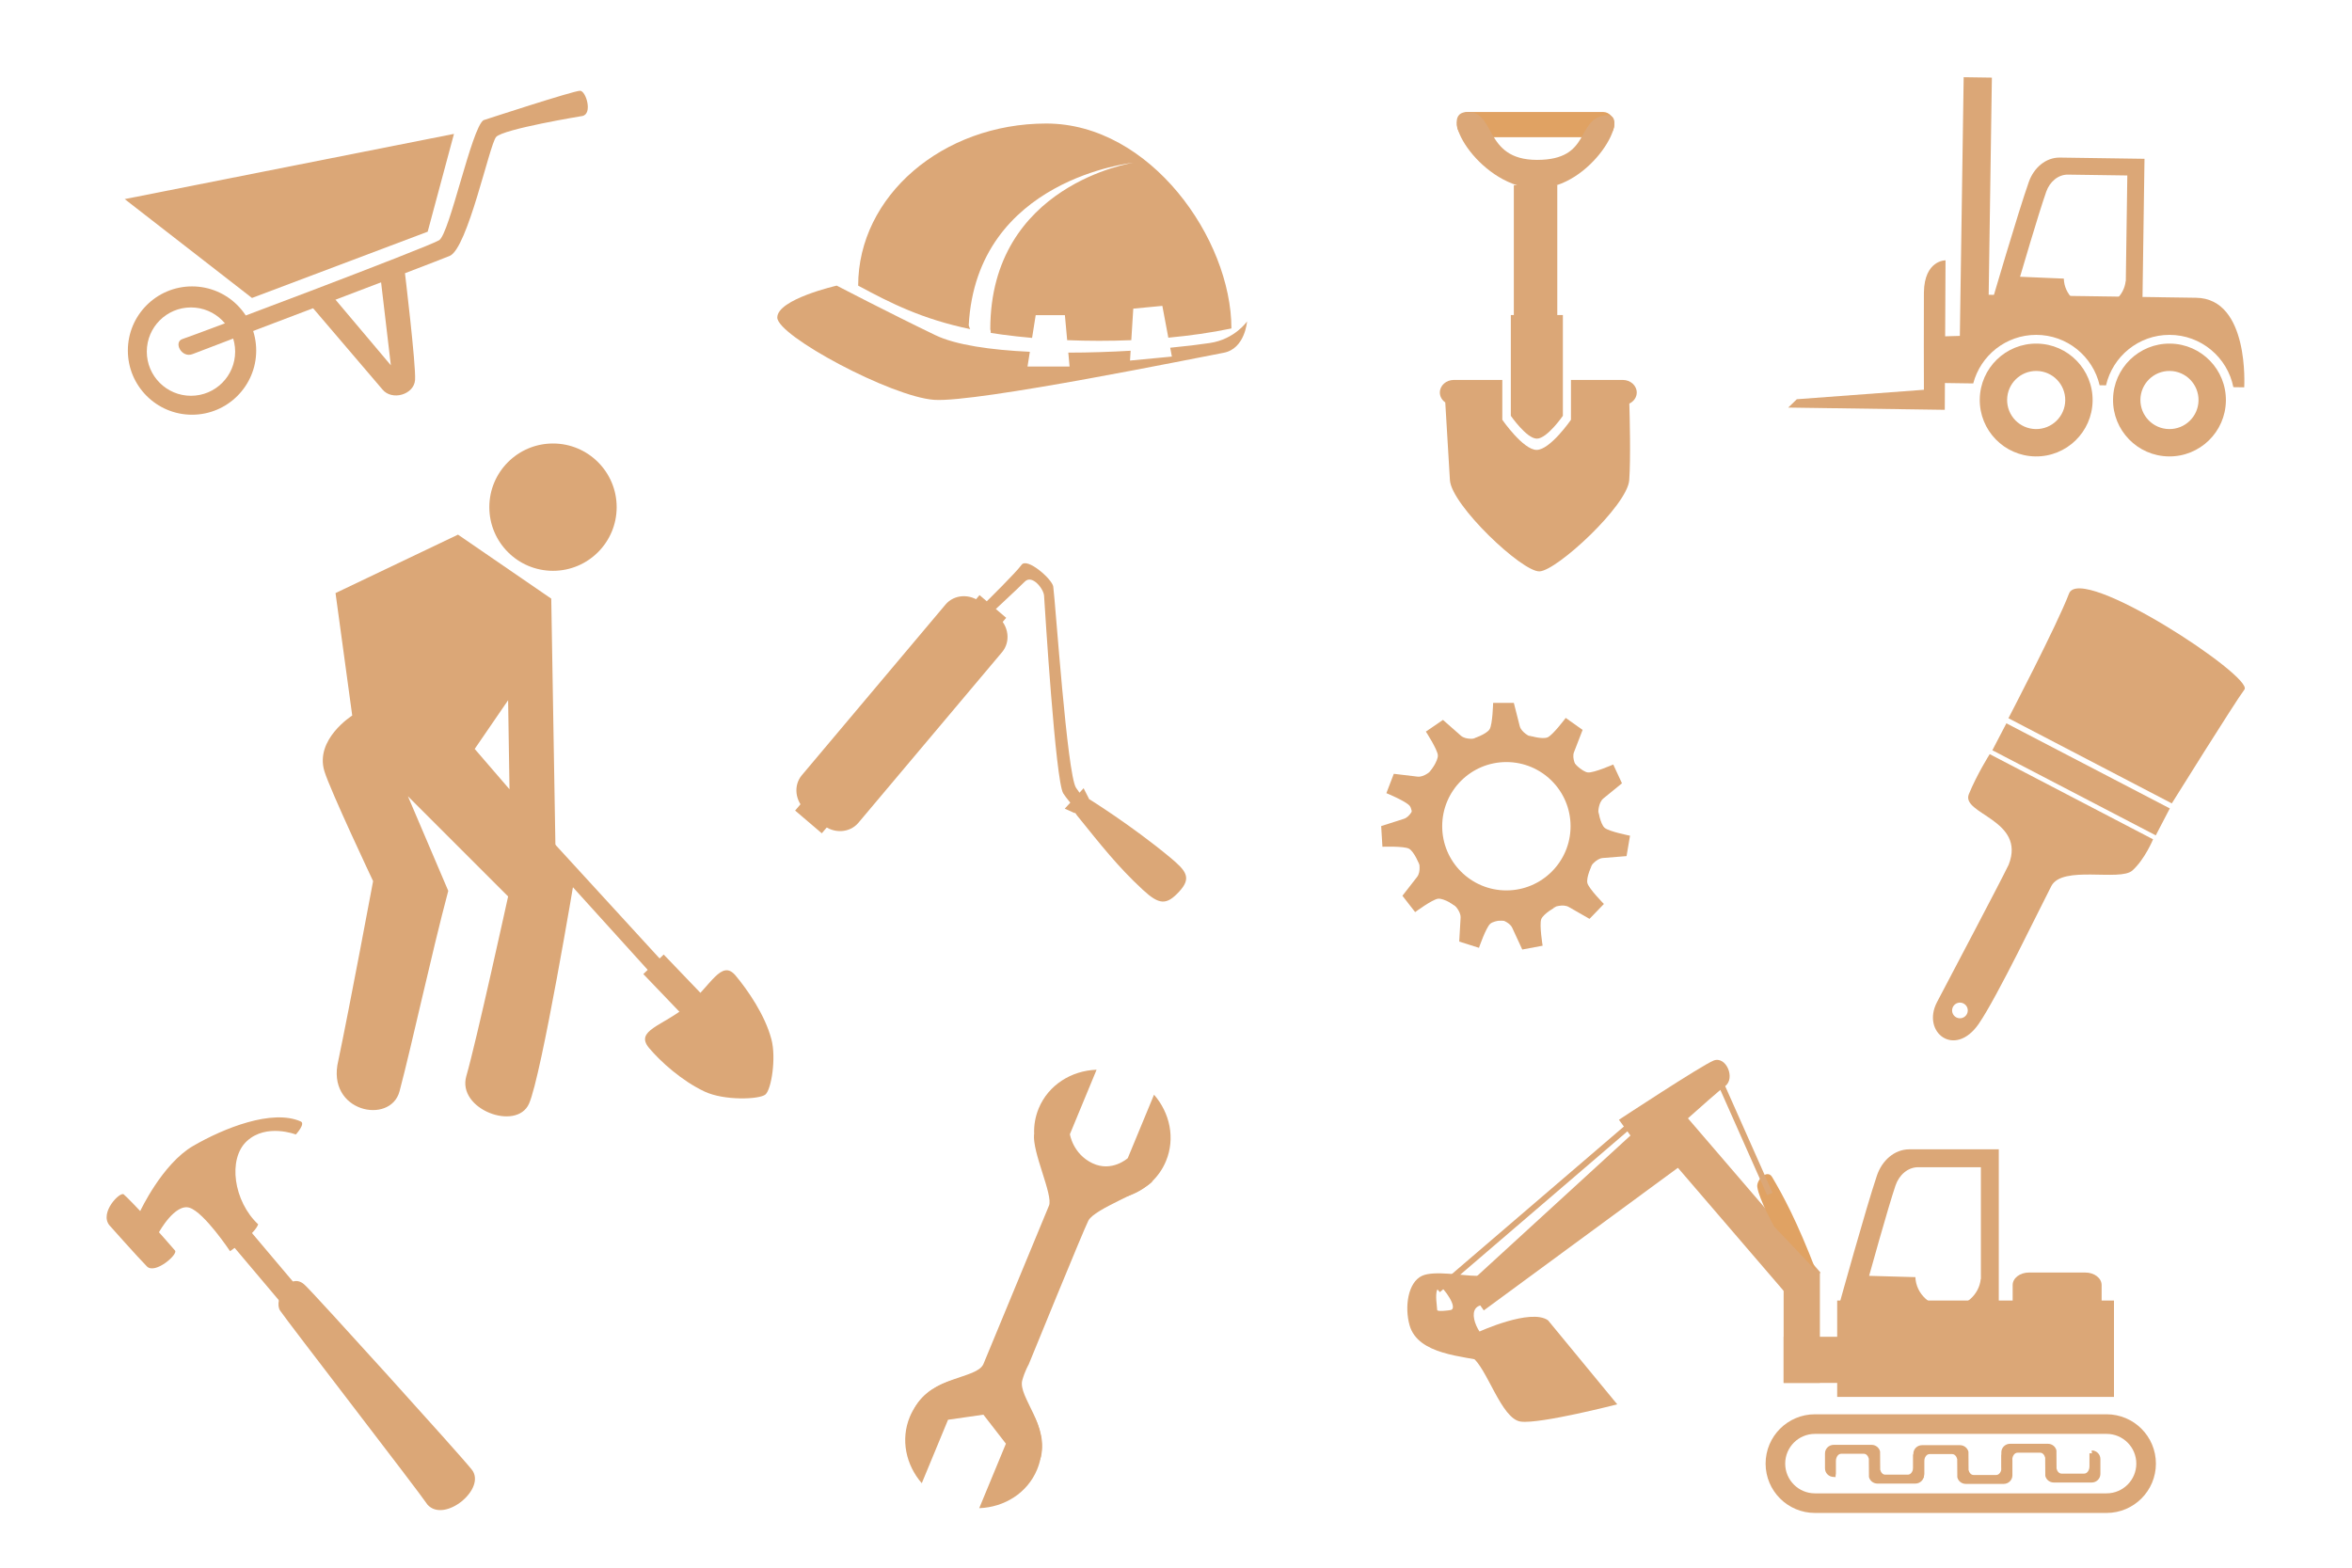 <?xml version="1.0" encoding="utf-8"?>
<!-- Generator: Adobe Illustrator 16.0.0, SVG Export Plug-In . SVG Version: 6.00 Build 0)  -->
<!DOCTYPE svg PUBLIC "-//W3C//DTD SVG 1.1//EN" "http://www.w3.org/Graphics/SVG/1.1/DTD/svg11.dtd">
<svg version="1.1" id="Layer_1" xmlns="http://www.w3.org/2000/svg" xmlns:xlink="http://www.w3.org/1999/xlink" x="0px" y="0px"
	 width="600px" height="400px" viewBox="0 0 600 400" enable-background="new 0 0 600 400" xml:space="preserve">
<path fill="#E0A263" d="M411.811,31.788c0,1.774-1.273,3.215-2.846,3.215h-34.463c-1.571,0-2.845-1.44-2.845-3.215l0,0
	c0-1.774,1.273-3.213,2.845-3.213h34.463C410.537,28.575,411.811,30.013,411.811,31.788L411.811,31.788z"/>
<rect x="386.182" y="47.25" fill="#DBA777" width="11.084" height="40.664"/>
<path fill="#DBA777" d="M409.607,29.412c7.01-0.872-3.506,18.67-17.498,18.67c-13.99,0-25.536-18.795-18.248-19.476
	c7.981-0.745,4.258,12.188,18.248,12.188C406.102,40.794,401.848,30.377,409.607,29.412z"/>
<g>
	
		<rect x="205.755" y="204.202" transform="matrix(0.649 -0.761 0.761 0.649 -86.094 230.869)" fill="#DBA777" width="2.438" height="8.937"/>
	
		<rect x="251.388" y="151.086" transform="matrix(0.648 -0.761 0.761 0.648 -29.575 247.102)" fill="#DBA777" width="2.437" height="8.938"/>
	<path fill="#DBA777" d="M251.661,153.487c0,0,7.519-7.376,8.937-9.363c1.419-1.986,7.831,3.685,8.086,5.533
		c0.567,4.114,3.547,47.949,5.816,51.353c1.747,2.621,4.54,5.391,4.54,5.391l-2.27,2.412c0,0-3.962-3.916-5.533-6.383
		c-1.986-3.122-4.681-47.24-4.894-50.432c-0.119-1.782-3.05-5.461-4.895-3.618c-1.844,1.844-7.66,7.235-7.66,7.235L251.661,153.487z
		"/>
	<path fill="#DBA777" d="M254.554,157.339c2.812,2.367,3.296,6.419,1.081,9.051l-36.655,43.547
		c-2.215,2.631-6.291,2.846-9.103,0.479l-4.242-3.572c-2.813-2.365-3.297-6.418-1.081-9.049l36.654-43.548
		c2.215-2.632,6.291-2.846,9.103-0.479L254.554,157.339z"/>
	<g>
		<path fill="#DBA777" d="M298.461,218.748c4.154,3.447,5.599,5.229,2.357,8.738c-3.241,3.514-5.083,3.418-9.253-0.43
			c-6.356-5.867-10.698-11.418-16.825-19.004c-2.814-3.482,2.838-4.33,2.838-4.33S288.514,210.492,298.461,218.748z"/>
		<polygon fill="#DBA777" points="277.792,203.783 274.176,207.482 271.621,206.332 276.431,201.119 		"/>
	</g>
</g>
<g>
	<path fill="#DBA777" d="M120.294,374.903c4.009,4.829-6.877,13.854-11.23,9.025c-2.273-3.435-35.835-46.856-37.616-49.537
		c-1.781-2.682,2.541-10.441,6.46-6.378C80.189,330.101,117.463,371.292,120.294,374.903z"/>
	
		<rect x="64.508" y="311.086" transform="matrix(0.764 -0.645 0.645 0.764 -192.325 119.672)" fill="#DBA777" width="5.819" height="23.28"/>
	<path fill="#DBA777" d="M65.859,312.386c-6.236-5.821-7.848-16.682-2.859-21.255s12.472-1.662,12.472-1.662s2.54-2.754,1.248-3.327
		c-7.274-3.221-19.54,1.663-27.438,6.237c-7.898,4.572-13.51,16.628-13.51,16.628s-3.274-3.481-4.208-4.261
		c-0.936-0.778-6.235,4.635-3.67,7.864c0,0,7.515,8.452,9.594,10.532c2.079,2.078,7.979-3.085,7.171-4.054
		c-0.807-0.969-4.105-4.677-4.105-4.677s4.105-7.483,7.847-6.236s10.29,11.069,10.29,11.069S65.027,314.88,65.859,312.386z"/>
</g>
<g>
	<g>
		<path fill="#DBA777" d="M48.986,73.075c-9.041,0-16.37,7.33-16.37,16.371s7.329,16.371,16.37,16.371
			c9.042,0,16.371-7.33,16.371-16.371S58.028,73.075,48.986,73.075z M48.718,100.986c-6.225,0-11.271-5.046-11.271-11.272
			c0-6.225,5.046-11.272,11.271-11.272c6.226,0,11.271,5.047,11.271,11.272C59.989,95.939,54.943,100.986,48.718,100.986z"/>
	</g>
	<path fill="#DBA777" d="M46.571,86.494c2.389-0.744,62.788-23.489,65.464-25.209c2.677-1.72,8.247-28.54,11.29-30.612
		c0,0,23.208-7.605,24.69-7.514s3.224,5.91,0.537,6.441c0,0-20.3,3.323-22.006,5.367c-1.706,2.044-7.249,28.421-11.834,30.333
		c-4.588,1.911-62.694,23.892-65.56,25.039C46.284,91.484,44.183,87.237,46.571,86.494z"/>
	<path fill="#DBA777" d="M103.198,68.781c0,0,2.953,24.418,2.684,28.179c-0.27,3.76-5.904,5.361-8.32,2.412L78.776,77.366
		l6.441-1.339l14.492,17.176l-2.685-22.815L103.198,68.781z"/>
	<polygon fill="#DBA777" points="109.102,59.12 115.81,34.161 31.81,50.8 64.284,76.027 	"/>
</g>
<polygon fill="#DBA777" points="500.937,19.701 508.133,19.805 507.132,87.609 499.936,87.506 "/>
<g>
	<path fill="#DBA777" d="M525.476,40.207c-3.6-0.052-6.642,2.604-7.917,6.207c-2.719,7.677-9.531,30.971-9.531,30.971l38.484,1.632
		l0.553-38.5L525.476,40.207z M542.308,71.04c0,0.004-0.001,0.01-0.002,0.015l-0.011,0.704l-0.036-0.002
		c-0.435,3.831-3.857,6.785-7.977,6.726c-4.273-0.062-7.701-3.348-7.797-7.395l-11.164-0.474c0,0,4.775-16.328,6.682-21.708
		c0.895-2.525,3.027-4.387,5.548-4.351l15.132,0.217l-0.377,26.252C542.306,71.03,542.308,71.035,542.308,71.04z"/>
</g>
<path fill="#DBA777" d="M456.18,103.994l39.938,0.573l0.19-38.146c0,0-5.397-0.077-5.517,8.198
	c-0.049,3.401,0.003,24.833,0.003,24.833l-32.425,2.414L456.18,103.994z"/>
<g>
	<path fill="none" stroke="#DBA777" stroke-width="5" stroke-miterlimit="10" d="M547.477,373.447
		c0,5.571-4.516,10.087-10.087,10.087h-74.395c-5.571,0-10.087-4.516-10.087-10.087l0,0c0-5.572,4.516-10.088,10.087-10.088h74.395
		C542.961,363.359,547.477,367.875,547.477,373.447L547.477,373.447z"/>
	<g>
		<path fill="#DBA777" d="M488.6,370.348l0.069,0.667c0.096,0.253-0.626-0.128-0.626,0.177v3.227c0,1.021-0.599,1.845-1.338,1.845
			h-5.795c-0.597,0-1.096-0.541-1.268-1.285c0.015-0.104-0.03-4.63-0.03-4.63c-0.229-0.968-1.11-1.692-2.167-1.692h-9.658
			c-1.231,0-2.229,0.979-2.229,2.185v3.823c0,1.207,0.998,2.185,2.229,2.185l0.495,0.031c-0.096-0.254,0.063-0.57,0.063-0.874
			v-3.229c0-1.018,0.599-1.844,1.337-1.844h5.795c0.598,0,1.098,0.543,1.269,1.286c-0.015,0.104,0.029,4.63,0.029,4.63
			c0.23,0.968,1.109,1.691,2.166,1.691h9.659c1.231,0,2.229-0.979,2.229-2.185v-3.822
			C490.828,371.325,489.831,370.348,488.6,370.348z"/>
		<path fill="#DBA777" d="M511.141,370.43l0.07,0.667c0.095,0.253-0.627-0.127-0.627,0.177v3.229c0,1.019-0.599,1.845-1.337,1.845
			h-5.795c-0.598,0-1.097-0.543-1.269-1.288c0.015-0.102-0.029-4.629-0.029-4.629c-0.23-0.968-1.111-1.69-2.168-1.69h-9.658
			c-1.231,0-2.229,0.978-2.229,2.185v3.822c0,1.207,0.997,2.185,2.229,2.185l0.495,0.032c-0.095-0.254,0.063-0.572,0.063-0.876
			v-3.228c0-1.02,0.599-1.845,1.337-1.845h5.795c0.597,0,1.097,0.542,1.269,1.286c-0.016,0.104,0.029,4.63,0.029,4.63
			c0.23,0.968,1.109,1.691,2.166,1.691h9.659c1.231,0,2.229-0.978,2.229-2.185v-3.823
			C513.369,371.408,512.372,370.43,511.141,370.43z"/>
		<path fill="#DBA777" d="M533.584,370.076l0.07,0.668c0.094,0.252-0.628-0.128-0.628,0.176v3.228c0,1.02-0.599,1.845-1.337,1.845
			h-5.795c-0.596,0-1.096-0.542-1.267-1.285c0.015-0.104-0.031-4.631-0.031-4.631c-0.229-0.968-1.108-1.691-2.166-1.691h-9.657
			c-1.231,0-2.229,0.978-2.229,2.185v3.823c0,1.207,0.997,2.185,2.229,2.185l0.492,0.03c-0.094-0.252,0.064-0.569,0.064-0.874
			v-3.229c0-1.019,0.599-1.845,1.337-1.845h5.795c0.596,0,1.096,0.543,1.269,1.287c-0.015,0.104,0.029,4.63,0.029,4.63
			c0.229,0.968,1.109,1.69,2.167,1.69h9.657c1.231,0,2.229-0.978,2.229-2.185v-3.822
			C535.813,371.055,534.815,370.076,533.584,370.076z"/>
	</g>
	<rect x="468.67" y="331.837" fill="#DBA777" width="70.61" height="24.588"/>
	<g>
		<path fill="#DBA777" d="M487.082,293.252c-3.803,0-6.977,2.853-8.271,6.68c-2.758,8.149-9.602,32.864-9.602,32.864l40.685,1.142
			v-40.686H487.082z M505.331,325.589v0.744l-0.04-0.002c-0.398,4.054-3.972,7.228-8.323,7.228c-4.517,0-8.188-3.42-8.35-7.695
			l-11.803-0.33c0,0,4.797-17.322,6.729-23.036c0.907-2.682,3.131-4.682,5.796-4.682h15.99v27.743c0,0.005,0.001,0.01,0.001,0.015
			S505.331,325.583,505.331,325.589z"/>
	</g>
	<path fill="#DBA777" d="M536.128,337.894c0,1.761-1.856,3.189-4.146,3.189h-14.402c-2.29,0-4.147-1.429-4.147-3.189v-10.013
		c0-1.761,1.857-3.189,4.147-3.189h14.402c2.29,0,4.146,1.429,4.146,3.189V337.894z"/>
	<rect x="455.01" y="341.083" fill="#DBA777" width="15.132" height="11.77"/>
	<rect x="455.01" y="324.691" fill="#DBA777" width="9.247" height="28.161"/>
	
		<rect x="436.042" y="276.491" transform="matrix(0.759 -0.652 0.652 0.759 -92.761 361.268)" fill="#DBA777" width="10.161" height="58.633"/>
	<path fill="#E0A263" d="M463.272,324.219c-4.9-12.767-8.473-19.281-11.205-23.904c-1.219-2.063-4.025,0.699-3.783,2.521
		c0.422,3.152,4.321,10.138,4.321,10.138L463.272,324.219z"/>
	<polygon fill="#DBA777" points="430.843,295.901 378.515,334.358 374.102,328.054 421.712,284.438 	"/>
	<path fill="#DBA777" d="M440.081,277.129c-2.716,1.987-20.275,17.899-20.275,17.899l-6.814-9.315c0,0,20.911-13.77,24.115-15.092
		S442.798,275.142,440.081,277.129z"/>
	
		<rect x="443.428" y="270.913" transform="matrix(0.914 -0.406 0.406 0.914 -78.894 204.938)" fill="#DBA777" width="1.517" height="35.474"/>
	
		<rect x="390.675" y="275.145" transform="matrix(-0.651 -0.759 0.759 -0.651 412.803 805.342)" fill="#DBA777" width="1.517" height="65.364"/>
	<path fill="#DBA777" d="M394.906,336.881l17.653,21.436c0,0-19.545,5.043-24.588,4.413c-5.044-0.631-8.616-13.872-12.608-16.604
		c-3.994-2.732-2.521-9.037,1.892-6.305C377.255,339.821,390.493,333.729,394.906,336.881z"/>
	<g>
		<path fill="#DBA777" d="M379.684,342.031c-2.976-1.529-6.646-9.896-0.003-9.028c0.647-2.696-0.487-5.448-1.797-7.471h-1.261
			c-3.48,0-10.768-1.437-13.869,0.003c-3.609,1.674-4.48,7.98-3.165,12.618c2.151,7.587,13.7,7.823,20.092,9.351
			C380.055,346.1,380.045,343.438,379.684,342.031z M370.11,334.249c-0.342,0.094-3.445,0.487-3.479,0.01
			c-0.104-1.429-0.461-3.522-0.095-4.943l0.63-1.262C368.249,328.506,372.036,333.717,370.11,334.249z"/>
	</g>
</g>
<g>
	<g>
		<path fill="#DBA777" d="M507.579,192.421c0,0-3.217,5.089-5.316,10.197s14.649,6.511,10.161,17.995
			c-2.272,4.727-15.224,29.198-18.295,35.09c-4.006,7.684,4.528,14.39,10.641,5.548c4.679-6.764,15.729-29.799,18.534-35.181
			c2.806-5.38,17.493-1.105,20.672-3.959c3.18-2.854,5.279-7.961,5.279-7.961L507.579,192.421z M501.758,258.743
			c-0.511,0.979-1.718,1.359-2.698,0.849c-0.979-0.51-1.359-1.719-0.849-2.698c0.511-0.98,1.72-1.358,2.698-0.849
			C501.89,256.556,502.269,257.763,501.758,258.743z"/>
	</g>
	
		<rect x="507.171" y="195.088" transform="matrix(0.887 0.462 -0.462 0.887 152.105 -222.802)" fill="#DBA777" width="47" height="7.75"/>
	<path fill="#DBA777" d="M572.563,175.933c2.44-3.239-41.791-32.321-44.758-24.467c-2.968,7.854-15.449,31.792-15.449,31.792
		l41.676,21.729C554.032,204.986,570.124,179.172,572.563,175.933z"/>
</g>
<g>
	<path fill="none" d="M272.238,86.793l0.29,3.182c5.339-0.004,10.75-0.185,15.899-0.485l0.169-2.695
		C283.07,87.022,277.559,87.011,272.238,86.793z"/>
	<path fill="#DBA777" d="M271.657,80.409l0.581,6.385c5.321,0.217,10.833,0.229,16.358,0.001l0.504-8.045l7.416-0.708l1.526,8.118
		c5.528-0.516,10.959-1.282,16.093-2.352c0-22.845-20.709-52.291-47.217-52.291c-26.509,0-47.999,18.52-47.999,41.364
		c8.419,4.534,16.316,8.525,28.567,11.091c-0.135-0.291-0.26-0.604-0.364-0.952c2-37.5,42-41.5,42-41.5s-36.5,5.5-36.5,42.5
		c0.112,0.335,0.139,0.641,0.114,0.921c0.933,0.149,1.882,0.293,2.865,0.427c2.455,0.335,5.032,0.616,7.683,0.85l0.924-5.809
		H271.657z"/>
	<path fill="#DBA777" d="M308.622,87.52c-2.911,0.435-6.342,0.845-10.099,1.202l0.425,2.259L288.27,92l0.157-2.51
		c-5.15,0.301-10.56,0.481-15.899,0.485l0.322,3.545h-10.728l0.598-3.758c-10.001-0.465-18.894-1.737-24.098-4.242
		c-12.016-5.785-25.166-12.64-25.166-12.64s-15.167,3.457-15.167,8.14s29.074,20.22,40,21c10.926,0.78,68.333-11,73.833-12s6-8,6-8
		S315.008,86.566,308.622,87.52z"/>
</g>
<g>
	<g>
		<path fill="#DBA777" d="M384.089,187.097c-13.208,0-23.914,10.707-23.914,23.914s10.706,23.915,23.914,23.915
			s23.915-10.708,23.915-23.915S397.297,187.097,384.089,187.097z M384.282,227.191c-9.043,0-16.373-7.332-16.373-16.374
			c0-9.043,7.33-16.374,16.373-16.374s16.373,7.331,16.373,16.374C400.655,219.859,393.325,227.191,384.282,227.191z"/>
	</g>
	<g>
		<path fill="#DBA777" d="M390.437,187.982l-14.695,0.516c0,0,3.51-1.155,4.27-2.447c0.758-1.291,0.887-6.705,0.887-6.705h5.285
			c0,0,1.065,4.213,1.499,5.91C388.116,186.951,390.437,187.982,390.437,187.982z"/>
		<path fill="#DBA777" d="M402.197,195.74l-12.28-8.086c0,0,3.531,1.089,4.896,0.476c1.367-0.614,4.605-4.953,4.605-4.953
			l4.311,3.06c0,0-1.57,4.051-2.199,5.687C400.902,193.557,402.197,195.74,402.197,195.74z"/>
		<path fill="#DBA777" d="M376.493,188.408l-11.836,8.727c0,0,2.244-2.938,2.141-4.432c-0.104-1.494-3.057-6.035-3.057-6.035
			l4.362-2.984c0,0,3.259,2.875,4.575,4.03C373.995,188.868,376.493,188.408,376.493,188.408z"/>
		<path fill="#DBA777" d="M365.15,196.567l-4.788,13.903c0,0,0.18-3.692-0.754-4.864c-0.934-1.171-5.942-3.232-5.942-3.232
			l1.896-4.934c0,0,4.314,0.516,6.054,0.72C363.355,198.363,365.15,196.567,365.15,196.567z"/>
	</g>
	<g>
		<path fill="#DBA777" d="M396.319,231.501l9.846-10.921c0,0-1.609,3.327-1.208,4.771c0.401,1.442,4.203,5.3,4.203,5.3l-3.675,3.799
			c0,0-3.77-2.164-5.291-3.031C398.674,230.551,396.319,231.501,396.319,231.501z"/>
		<path fill="#DBA777" d="M382.566,234.563l14.351-3.205c0,0-3.238,1.78-3.747,3.188c-0.509,1.409,0.358,6.754,0.358,6.754
			l-5.195,0.971c0,0-1.82-3.945-2.559-5.534C385.037,235.149,382.566,234.563,382.566,234.563z"/>
		<path fill="#DBA777" d="M405.709,221.183l1.956-14.573c0,0,0.551,3.654,1.695,4.618c1.147,0.966,6.463,2,6.463,2l-0.886,5.211
			c0,0-4.332,0.345-6.078,0.487C407.114,219.069,405.709,221.183,405.709,221.183z"/>
		<path fill="#DBA777" d="M407.729,207.357l-6.664-13.106c0,0,2.529,2.695,4.02,2.84c1.491,0.143,6.455-2.024,6.455-2.024
			l2.228,4.793c0,0-3.371,2.742-4.726,3.852C407.687,204.819,407.729,207.357,407.729,207.357z"/>
	</g>
	<g>
		<path fill="#DBA777" d="M360.702,206.005l1.403,14.637c0,0-1.366-3.435-2.701-4.112c-1.335-0.679-6.747-0.48-6.747-0.48
			l-0.318-5.276c0,0,4.141-1.316,5.807-1.853C359.813,208.382,360.702,206.005,360.702,206.005z"/>
		<path fill="#DBA777" d="M361.97,219.897l9.426,11.286c0,0-3.066-2.063-4.553-1.869c-1.484,0.195-5.838,3.414-5.838,3.414
			l-3.244-4.172c0,0,2.672-3.427,3.746-4.81C362.579,222.362,361.97,219.897,361.97,219.897z"/>
		<path fill="#DBA777" d="M370.8,230.725l14.166,3.939c0,0-3.695,0.044-4.809,1.046c-1.112,1.004-2.867,6.128-2.867,6.128
			l-5.039-1.595c0,0,0.254-4.338,0.352-6.087C372.7,232.408,370.8,230.725,370.8,230.725z"/>
	</g>
</g>
<g>
	<path fill="#DBA777" d="M265.361,372.346c-0.325,0.998-5.029-9.165-13.521-12.55c-7.663-3.055-19.261,0.758-18.463-0.602
		c4.358-8.132,15.701-7.33,17.476-11.107l1.683-4.066c0,0,14.205-34.332,15.061-36.402c1.11-2.684-4.369-13.752-3.777-18.223
		c0,0,14.376,13.862,30.257,11.946c-2.307,2.772-14.838,7.007-16.439,10.117c-1.234,2.397-15.205,36.656-15.205,36.656
		s-0.998,1.717-1.649,4.08C259.625,356.393,267.948,363.894,265.361,372.346z"/>
	<path fill="#DBA777" d="M235.148,378.448l6.701-16.195l9.022-1.296l5.739,7.403l-6.807,16.452
		c6.421-0.229,12.286-3.866,14.766-9.859c3.464-8.374-0.996-18.171-9.964-21.882c-8.968-3.71-19.046,0.071-22.511,8.445
		C229.698,367.309,231.094,373.78,235.148,378.448z"/>
	<path fill="#DBA777" d="M294.397,279.309l-6.7,16.194c0,0-4.035,3.675-9.023,1.296c-4.989-2.378-5.738-7.403-5.738-7.403
		l6.806-16.451c-6.421,0.228-12.286,3.866-14.765,9.858c-3.465,8.374,0.995,18.172,9.963,21.883
		c8.967,3.71,19.046-0.072,22.511-8.446C299.848,290.447,298.451,283.977,294.397,279.309z"/>
</g>
<g>
	<circle fill="#DBA777" cx="141.07" cy="129.402" r="16.243"/>
	<g>
		<path fill="#DBA777" d="M141.691,215.943l-1.065-63.196l-23.789-16.333l-31.244,14.912l4.261,31.245c0,0-9.586,6.035-7.101,14.201
			c1.49,4.9,12.427,28.048,12.427,28.048s-6.036,32.31-8.877,45.802c-3.194,13.137,13.325,16.495,15.624,7.813
			c3.195-12.071,8.166-35.152,12.426-51.129l-10.295-24.142l25.563,25.563c0,0-8.166,37.278-10.651,45.8
			c-2.485,8.521,12.782,14.202,15.977,7.102c3.196-7.102,11.717-58.229,11.717-58.229L141.691,215.943z M121.099,191.091
			l8.521-12.426l0.355,22.722L121.099,191.091z"/>
	</g>
	<polygon fill="#DBA777" points="139.206,212.836 179.947,257.306 177.284,260.768 136.542,215.766 	"/>
	<path fill="#DBA777" d="M165.58,267.399c-3.764-4.498,3.559-5.62,9.657-10.722c6.097-5.103,8.794-12.086,12.419-7.752
		c3.072,3.671,7.496,10.029,9.139,16.277c1.249,4.745-0.017,12.815-1.546,14.075c-1.529,1.261-10.471,1.603-15.5-0.757
		C173.97,275.811,168.468,270.853,165.58,267.399z"/>
	
		<rect x="168.108" y="244.096" transform="matrix(0.722 -0.692 0.692 0.722 -126.178 188.632)" fill="#DBA777" width="7.204" height="14.556"/>
</g>
<g>
	<path fill="#DBA777" d="M519.643,87.672c-7.949-0.114-14.486,6.237-14.601,14.187c-0.114,7.948,6.238,14.484,14.187,14.598
		c7.949,0.114,14.486-6.237,14.6-14.185C533.942,94.323,527.59,87.787,519.643,87.672z M519.328,109.479
		c-4.095-0.059-7.366-3.427-7.307-7.521c0.058-4.096,3.424-7.367,7.52-7.309c4.095,0.059,7.365,3.426,7.307,7.521
		C526.789,106.266,523.423,109.538,519.328,109.479z"/>
</g>
<g>
	<path fill="#DBA777" d="M560.231,75.975l-56.49-0.811l-0.15,10.436l-8.282,0.241l-0.17,11.874l8.235,0.118
		c1.875-7.127,8.345-12.392,16.061-12.392c7.883,0,14.47,5.493,16.18,12.855l1.635,0.023c1.701-7.374,8.294-12.878,16.186-12.878
		c8.059,0,14.774,5.735,16.298,13.345l2.768,0.04C572.5,98.824,573.903,76.171,560.231,75.975z"/>
</g>
<g>
	<path fill="#DBA777" d="M553.643,87.672c-7.949-0.114-14.486,6.237-14.601,14.187c-0.114,7.948,6.238,14.484,14.187,14.598
		c7.949,0.114,14.486-6.237,14.6-14.185C567.942,94.323,561.59,87.787,553.643,87.672z M553.328,109.479
		c-4.095-0.059-7.366-3.427-7.307-7.521c0.058-4.096,3.424-7.367,7.52-7.309c4.095,0.059,7.365,3.426,7.307,7.521
		C560.789,106.266,557.423,109.538,553.328,109.479z"/>
</g>
<path fill="#DBA777" d="M417.539,100.155c0-1.774-1.594-3.213-3.559-3.213h-13.225v5.199v1.228v3.74c0,0-5.316,7.685-8.755,7.685
	c-3.441,0-8.757-7.685-8.757-7.685v-3.74v-1.228v-5.199h-12.376c-1.966,0-3.558,1.438-3.558,3.213c0,1.03,0.546,1.937,1.381,2.525
	c0.156,2.613,0.849,14.185,1.187,19.822c0.382,6.379,18.44,23.493,22.874,23.287c4.434-0.205,22.406-16.807,22.871-23.287
	c0.398-5.529,0.117-16.441,0.025-19.525C416.769,102.436,417.539,101.381,417.539,100.155z"/>
<path fill="#DBA777" d="M398.695,106.095c0,0-4.031,5.827-6.639,5.827c-2.609,0-6.64-5.827-6.64-5.827V80.387h13.278V106.095z"/>
</svg>
